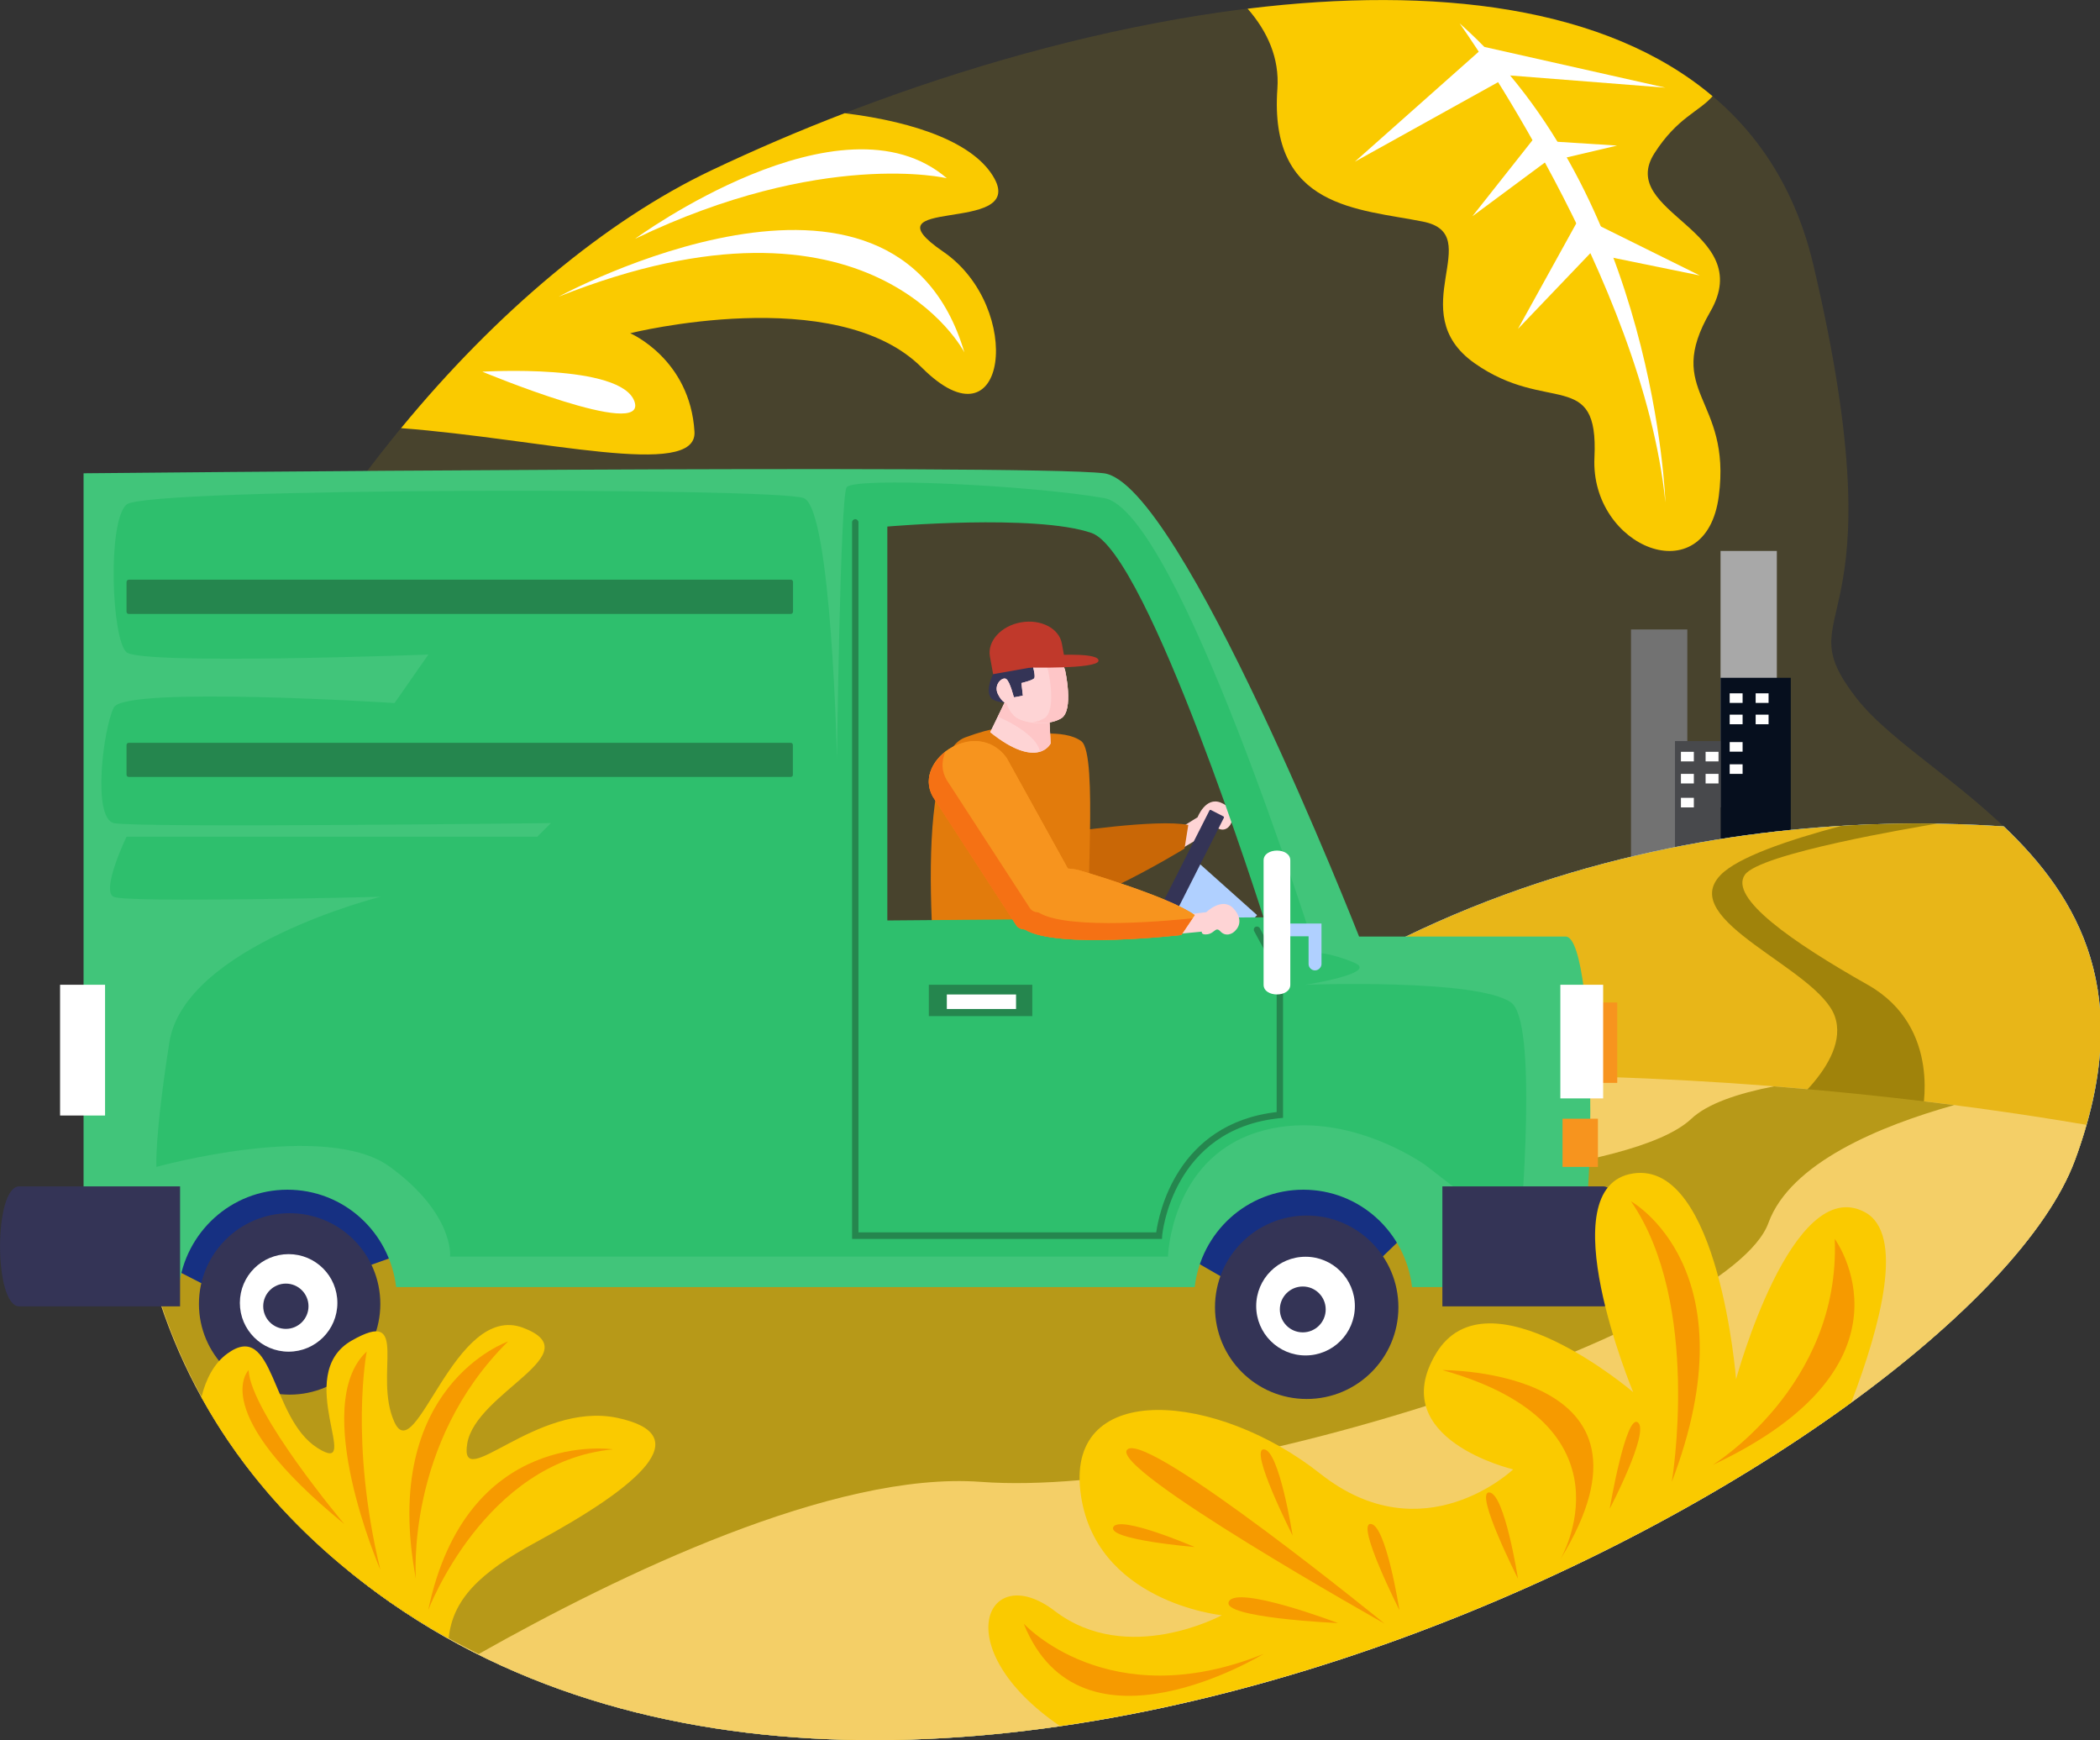 <?xml version="1.0" encoding="utf-8"?>
<!-- Generator: Adobe Illustrator 19.0.0, SVG Export Plug-In . SVG Version: 6.00 Build 0)  -->
<svg version="1.1" id="Layer_1" xmlns="http://www.w3.org/2000/svg" xmlns:xlink="http://www.w3.org/1999/xlink" x="0px" y="0px"
	 viewBox="1310.1 -203.4 1447.2 1198.9" style="enable-background:new 1310.1 -203.4 1447.2 1198.9;" xml:space="preserve">
<rect x="1310.1" y="-203.4" width="1447.2" height="1198.9" fill="#333333" stroke="none"/>
<style type="text/css">
	.st0{opacity:0.11;fill:#FACA00;enable-background:new    ;}
	.st1{fill:#727272;}
	.st2{fill:#A8A8A8;}
	.st3{fill:#060F1E;}
	.st4{fill:#48494C;}
	.st5{fill:#80B7F9;}
	.st6{fill:#E8B618;}
	.st7{fill:#F4CF67;}
	.st8{fill:#A0830B;}
	.st9{fill:#B79918;}
	.st10{fill:#163082;}
	.st11{fill:#FACA00;}
	.st12{fill:#FED4D5;}
	.st13{fill:#C96706;}
	.st14{fill:#B0D0FF;}
	.st15{fill:#343456;}
	.st16{fill:#E27B0C;}
	.st17{fill:#2EBF6D;}
	.st18{fill:#F7941E;}
	.st19{opacity:0.6;fill:#FDBDBE;enable-background:new    ;}
	.st20{fill:#C0392B;}
	.st21{fill:#FFFFFF;}
	.st22{opacity:0.32;fill:url(#XMLID_2_);enable-background:new    ;}
	.st23{opacity:0.32;fill:url(#XMLID_3_);enable-background:new    ;}
	.st24{opacity:9.000000e-002;fill:#FFFFFF;enable-background:new    ;}
	.st25{opacity:0.32;}
	.st26{fill:url(#XMLID_4_);}
	.st27{opacity:0.32;fill:url(#XMLID_5_);enable-background:new    ;}
	.st28{fill:#F69A00;}
	.st29{opacity:0.6;fill:#F35A0E;enable-background:new    ;}
</style>
<g id="XMLID_1495_">
	<path id="XMLID_725_" class="st0" d="M1800.5-86.1c287.3-136.6,697.1-197.9,759.2,65c62,262.9-20.7,233.4,29.5,298.4
		s224.5,121.1,150.7,319c-73.9,197.9-771,576-1160.9,304.3S1513.2,50.5,1800.5-86.1z"/>
	<rect id="XMLID_1490_" x="2434.1" y="230.3" class="st1" width="38.8" height="161.9"/>
	<rect id="XMLID_1491_" x="2495.8" y="176.2" class="st2" width="38.8" height="176.7"/>
	<rect id="XMLID_1486_" x="2495.8" y="263.6" class="st3" width="48.4" height="119.2"/>
	<rect id="XMLID_1487_" x="2464.4" y="307.2" class="st4" width="31.4" height="75.5"/>
	<path id="XMLID_724_" class="st5" d="M2691,366c-149.2-10.1-452.7,9.1-671.9,286.4c-140.9,178.2-319.2,225.9-469.1,226.2
		c9.2,7.5,18.8,14.9,29,22c389.9,271.8,1087.1-106.3,1160.9-304.3C2782.6,481.8,2742.3,414.8,2691,366z"/>
	<path id="XMLID_719_" class="st5" d="M2691,366c-149.2-10.1-452.7,9.1-671.9,286.4c-140.9,178.2-319.2,225.9-469.1,226.2
		c9.2,7.5,18.8,14.9,29,22c389.9,271.8,1087.1-106.3,1160.9-304.3C2782.6,481.8,2742.3,414.8,2691,366z"/>
	<path id="XMLID_718_" class="st6" d="M2691,366c-149.2-10.1-452.7,9.1-671.9,286.4c-140.9,178.2-319.2,225.9-469.1,226.2
		c9.2,7.5,18.8,14.9,29,22c389.9,271.8,1087.1-106.3,1160.9-304.3C2782.6,481.8,2742.3,414.8,2691,366z"/>
	<path id="XMLID_717_" class="st7" d="M1821.2,608.1c-184.7,55.6-317,63.9-410.2,52.6c21.5,90.8,73.9,174.3,168,239.9
		c389.9,271.8,1087.1-106.3,1160.9-304.3c3.2-8.5,5.7-16.7,8-24.7C2573.2,541.9,2185.8,498.2,1821.2,608.1z"/>
	<path id="XMLID_1489_" class="st8" d="M2574.5,496.7c11.8,33-41.4,70.7-41.4,70.7l101.4-2.7c0,0,14.9-60.1-37.3-89.6
		s-95.5-59.8-84.7-75.7c10-14.8,117.4-32.8,132.5-35.3c-20.4-0.3-42.6,0.1-66.2,1.6c-37.1,9.9-71.1,21.6-82.9,33.7
		C2465.2,430.8,2562.6,463.7,2574.5,496.7z"/>
	<path id="XMLID_1464_" class="st9" d="M2118.2,621.6c-62.3,1.9-207.6-3-355.8,3c-126.8,33.3-226.4,43-303.9,39.8
		c-15.3,4.6-29.4,9.8-42.1,15.5c24.1,83.3,75.2,159.7,162.6,220.7c19.5,13.6,40,25.2,61,35.6c96.7-54.6,244.8-126.1,346-118.6
		c161.7,12,516.2-105.2,542.8-178.4c15.1-41.5,77.1-66.9,128-81.2c-37.2-4.8-78.9-9.3-124.2-12.9c-24.7,4.8-45.9,11.9-57,22.4
		C2435.6,605.1,2257.2,617.3,2118.2,621.6z"/>
	<polygon id="XMLID_716_" class="st10" points="2293.8,632.6 2241.2,683.4 2164.2,683.4 2102.7,647.9 1594.2,658 1522.8,683.4 
		1475.4,694.3 1399.2,655.3 1434.2,584.1 2300.5,600.7 	"/>
	<path id="XMLID_715_" class="st11" d="M1788.7,94.1c-3-50.2-44.3-67.9-44.3-67.9s141.8-35.4,200.9,23.6
		c59.1,59.1,70.9-41.4,14.8-79.8s56.1-11.8,35.4-50.2c-13.1-24.2-53.2-39-103.3-45.2c-31.5,12.1-62.2,25.3-91.7,39.3
		c-73.1,34.7-148.5,98.1-214,177.7C1683.2,98.9,1790.6,127,1788.7,94.1z"/>
	<path id="XMLID_714_" class="st11" d="M2190.4-142.3c-5.9,82.7,56.1,82.7,100.4,91.6s-14.8,62,35.4,97.5c50.2,35.4,85.7,3,82.7,65
		s76.8,94.5,85.7,26.6c8.9-67.9-38.4-70.9-5.9-127s-65-67.9-38.4-109.3c15.8-24.6,30.6-28.4,40-39.2c-73.4-62-191.4-76.1-320.4-60.3
		C2183.7-181.6,2191.9-163.2,2190.4-142.3z"/>
	<path id="XMLID_713_" class="st12" d="M2159.2,361.7c0,0,2.7-7.8-7.8-12.1s-16,10.1-16,10.1l-17.2,10.6l3.8,12.4l16.3-9.6
		c0,0,0.4,2.6,4.5-0.1c4.1-2.7,2.5-7.3,7.2-5.4C2154.5,369.6,2158.3,366.2,2159.2,361.7z"/>
	<path id="XMLID_712_" class="st13" d="M2043.4,370.4c0,0,64.1-9.8,85.6-5.4l-2.6,16.3c0,0-91.2,55.9-106.2,39
		C2005.3,403.4,2015.2,375.5,2043.4,370.4z"/>
	<polygon id="XMLID_711_" class="st14" points="2134.3,389.5 2176.4,427.1 2164.6,439.7 2115.1,422.7 	"/>
	<path id="XMLID_710_" class="st15" d="M2110.1,444.1l-8.6-4.4c-0.4-0.2-0.5-0.6-0.3-1l42.4-83.7c0.2-0.4,0.6-0.5,1-0.3l8.6,4.4
		c0.4,0.2,0.5,0.6,0.3,1l-42.4,83.7C2110.8,444.1,2110.4,444.3,2110.1,444.1z"/>
	<path id="XMLID_709_" class="st16" d="M2015.9,303.5c0,0,27.4-5.2,39.4,3.8s1.8,116.8,6.1,135.4c4.3,18.7,6.8,25.1,6.8,25.1
		s-49.9,46.2-109.9,39.3c0,0-23.4-187.7,16.9-202.4C2015.5,289.8,2015.9,303.5,2015.9,303.5z"/>
	<path id="XMLID_705_" class="st17" d="M2389.1,441.9h-142.4c0,0-122.8-312.7-175.9-319.2c-53.2-6.5-703.1,0-703.1,0v319.2v11.2
		v230.3h65.6c4.4-37.7,36-67.1,74.9-67.1s70.5,29.4,74.9,67.1h550.3c4.4-37.7,36-67.1,74.9-67.1c38.9,0,70.5,29.4,74.9,67.1H2389
		C2411.7,683.4,2411.7,441.9,2389.1,441.9z M1921.6,430.8V159.4c0,0,101.9-8.9,140.7,4.4c38.8,13.3,118.5,264.8,118.5,264.8
		C2184.2,428.6,1921.6,430.8,1921.6,430.8z"/>
	<rect id="XMLID_704_" x="2401.3" y="487.3" class="st18" width="23.3" height="55.4"/>
	<path id="XMLID_703_" class="st15" d="M1996.9,256l-2.4,5.1c0,0-5.4,10.2-1.8,15.9s24.5,3.8,24.5,3.8l22.7-23l-4.4-11.8L1996.9,256
		z"/>
	<path id="XMLID_702_" class="st12" d="M2033.3,292.2l0.8,16.6c0,0-8.7,18.6-41.6-7.7l12.8-26.4L2033.3,292.2z"/>
	<path id="XMLID_1488_" class="st12" d="M2033.3,292.2l0.8,16.6c0,0-8.7,18.6-41.6-7.7l12.8-26.4L2033.3,292.2z"/>
	<path id="XMLID_1498_" class="st19" d="M2033.3,292.2l-27.9-17.5l-7.6,15.7c5.7,2.4,17.7,8.2,24.8,16.3c2.7,3,3.8,5.6,4.2,7.9
		c5.4-1.6,7.3-5.7,7.3-5.7L2033.3,292.2z"/>
	<path id="XMLID_701_" class="st12" d="M2044,258c0,0,6.5,28.2-2.7,33.6c-9.2,5.4-24.2,3.2-29.9-0.1c-5.8-3.3-7.5-10.5-7.5-10.5
		s-2.9,0.3-6.1-6.2s3.1-12.1,5.7-10.4c2.6,1.7,5.3,12.7,5.3,12.7l6.2-1.2l-1-8.7c0,0,8.1-1.9,8.9-3.4c0.8-1.6-0.9-7.8-0.9-7.8
		S2039,243.9,2044,258z"/>
	<path id="XMLID_700_" class="st12" d="M2044,258c0,0,6.5,28.2-2.7,33.6c-9.2,5.4-24.2,3.2-29.9-0.1c-5.8-3.3-7.5-10.5-7.5-10.5
		s-2.9,0.3-6.1-6.2s3.1-12.1,5.7-10.4c2.6,1.7,5.3,12.7,5.3,12.7l6.2-1.2l-1-8.7c0,0,8.1-1.9,8.9-3.4c0.8-1.6-0.9-7.8-0.9-7.8
		S2039,243.9,2044,258z"/>
	<path id="XMLID_1497_" class="st19" d="M2044,258c-3-8.6-10.4-7.5-15.7-5.3c1.6,1.1,3.1,2.6,4,5.3c0,0,6.5,28.2-2.7,33.6
		c-2.3,1.4-5,2.2-7.7,2.7c6.4,0.9,13.9,0.5,19.4-2.7C2050.5,286.2,2044,258,2044,258z"/>
	<path id="XMLID_699_" class="st20" d="M2044.1,252.3l-2.2-12.2c-1.9-10.6-14.5-17.1-28.2-14.7c-13.7,2.4-23.3,13-21.4,23.5
		l2.2,12.2L2044.1,252.3z"/>
	<path id="XMLID_698_" class="st20" d="M2039.3,247.9c0,0,28.9-1.6,27.8,4.1c-1.2,5.7-48.4,4.5-48.4,4.5S2025.7,250.3,2039.3,247.9z
		"/>
	<path id="XMLID_696_" class="st12" d="M2162.2,436.9c0,0,5.7-5.9-2-14.3c-7.7-8.4-18.8,2.5-18.8,2.5l-20.1,2.4l-1.8,12.8l18.8-1.8
		c0,0-0.7,2.5,4.1,1.8c4.9-0.8,5.4-5.6,8.8-1.9C2154.6,442,2159.5,440.6,2162.2,436.9z"/>
	<circle id="XMLID_695_" class="st15" cx="1509.7" cy="695" r="62.5"/>
	<circle id="XMLID_694_" class="st21" cx="1509" cy="694.3" r="33.6"/>
	<circle id="XMLID_693_" class="st15" cx="1507.1" cy="696.6" r="15.6"/>
	<circle id="XMLID_692_" class="st15" cx="2210.6" cy="697.3" r="63.2"/>
	<circle id="XMLID_688_" class="st21" cx="2209.8" cy="696.5" r="34"/>
	<circle id="XMLID_687_" class="st15" cx="2207.9" cy="698.8" r="15.8"/>
	
		<radialGradient id="XMLID_2_" cx="1626.905" cy="471.95" r="162.564" gradientTransform="matrix(1 0 0 -1 0 792)" gradientUnits="userSpaceOnUse">
		<stop  offset="0.574" style="stop-color:#130C0E"/>
		<stop  offset="0.798" style="stop-color:#130C0E"/>
		<stop  offset="1" style="stop-color:#130C0E"/>
	</radialGradient>
	<path id="XMLID_686_" class="st22" d="M1855.1,331.9h-456.3c-0.9,0-1.5-0.7-1.5-1.5v-20.5c0-0.9,0.7-1.5,1.5-1.5H1855
		c0.9,0,1.5,0.7,1.5,1.5v20.5C1856.6,331.2,1855.9,331.9,1855.1,331.9z"/>
	
		<radialGradient id="XMLID_3_" cx="1626.95" cy="584.2" r="162.601" gradientTransform="matrix(1 0 0 -1 0 792)" gradientUnits="userSpaceOnUse">
		<stop  offset="0.574" style="stop-color:#130C0E"/>
		<stop  offset="0.798" style="stop-color:#130C0E"/>
		<stop  offset="1" style="stop-color:#130C0E"/>
	</radialGradient>
	<path id="XMLID_685_" class="st23" d="M1855.1,219.6h-456.3c-0.9,0-1.5-0.7-1.5-1.5v-20.5c0-0.9,0.7-1.6,1.6-1.6h456.2
		c0.9,0,1.5,0.7,1.5,1.5V218C1856.6,218.9,1855.9,219.6,1855.1,219.6z"/>
	<path id="XMLID_1458_" class="st24" d="M2389.1,441.9h-142.4c0,0-122.8-312.7-175.9-319.2c-53.2-6.5-703.1,0-703.1,0v319.2v11.2
		v230.3h65.6c4.4-37.7,36-67.1,74.9-67.1s70.5,29.4,74.9,67.1h550.3c4.4-37.7,36-67.1,74.9-67.1c38.9,0,70.5,29.4,74.9,67.1h46.8
		l-5.3-59.1l-32.5-25.1c0,0-57.6-41.4-116.5-22.2c-58.9,19.2-60.7,85.4-60.7,85.4h-494.7c0,0,3-29.3-41.4-61.8
		c-44.3-32.5-161,0-161,0s-1.5-19.2,8.9-85.7c10.3-66.5,145.4-100.4,145.4-100.4s-174.9,4.4-183.8,0s8.9-41.4,8.9-41.4h283.1
		l9.4-9.4c0,0-286.5,3.5-301.3,0c-14.8-3.5-7.4-64.5,0-79.6S1582,281,1582,281l23.3-33.4c0,0-197.6,7.4-208-1.6
		c-10.3-9-13.3-90,0-101.8c13.3-11.8,447.5-11.8,466.7-4.4c19.2,7.4,22.9,180.2,22.9,180.2s2.2-180.2,6.6-187.6
		c4.4-7.4,127-1.5,177.6,7.4C2121.8,148.7,2217,453,2217,453s10.3,0,26.8,7.1c16.4,7.1-34,15-34,15s118-4.4,141.6,12.2
		c17.9,12.6,8.7,136.8,3.1,196.1h34.5C2411.7,683.4,2411.7,441.9,2389.1,441.9z"/>
	<rect id="XMLID_684_" x="1351.5" y="475.1" class="st21" width="31" height="90.1"/>
	<path id="XMLID_680_" class="st15" d="M1323.4,696.7h110.8V614h-110.8C1305.7,614,1305.7,696.7,1323.4,696.7z"/>
	<path id="XMLID_679_" class="st15" d="M2414.9,696.7h-110.8V614h110.8C2432.7,614,2432.7,696.7,2414.9,696.7z"/>
	<rect id="XMLID_678_" x="2386.9" y="567.4" class="st18" width="24.4" height="33.2"/>
	<rect id="XMLID_676_" x="2385.4" y="475.1" class="st21" width="29.5" height="78.3"/>
	<g id="XMLID_1433_" class="st25">
		
			<radialGradient id="XMLID_4_" cx="2045.8" cy="389.75" r="204.367" gradientTransform="matrix(1 0 0 -1 0 792)" gradientUnits="userSpaceOnUse">
			<stop  offset="0.574" style="stop-color:#130C0E"/>
			<stop  offset="0.798" style="stop-color:#130C0E"/>
			<stop  offset="1" style="stop-color:#130C0E"/>
		</radialGradient>
		<path id="XMLID_1455_" class="st26" d="M2110.9,650.2h-213.6V156.5c0-1.2,1-2.2,2.2-2.2s2.2,1,2.2,2.2v489.2h205.2
			c1.7-12.2,13.8-74.9,83-82.9v-96l-15.5-28.6c-0.6-1.1-0.2-2.4,0.9-3c1-0.5,2.4-0.2,3,0.9l16,30.2v100.5l-2,0.2
			c-74.6,7.4-81.3,80.4-81.3,81.1L2110.9,650.2z"/>
	</g>
	
		<radialGradient id="XMLID_5_" cx="1985.85" cy="306.064" r="26.392" gradientTransform="matrix(1 0 0 -1 0 792)" gradientUnits="userSpaceOnUse">
		<stop  offset="0.574" style="stop-color:#130C0E"/>
		<stop  offset="0.798" style="stop-color:#130C0E"/>
		<stop  offset="1" style="stop-color:#130C0E"/>
	</radialGradient>
	<rect id="XMLID_1454_" x="1950.2" y="475.1" class="st27" width="71.3" height="21.6"/>
	<rect id="XMLID_1456_" x="1962.6" y="481.8" class="st21" width="47.7" height="10"/>
	<g id="XMLID_1459_">
		<path id="XMLID_1461_" class="st14" d="M2216.3,465.2c-2.4,0-4.4-2-4.4-4.4v-19.1h-17.5c-2.4,0-4.4-2-4.4-4.4s2-4.4,4.4-4.4h26.4
			v28C2220.7,463.2,2218.7,465.2,2216.3,465.2z"/>
	</g>
	<path id="XMLID_1457_" class="st21" d="M2199.3,475.1c0,8.9-18.4,8.9-18.4,0v-85.7c0-9,18.4-9,18.4,0V475.1z"/>
	<g id="XMLID_670_">
		<path id="XMLID_672_" class="st11" d="M1679.4,859.2c70.9-38.4,112.3-73.8,56.1-85.7c-56.1-11.8-109.3,53.2-103.4,17.7
			c5.9-35.4,85.7-62,38.4-79.8c-47.3-17.7-73.8,97.5-88.6,65c-14.8-32.5,11.8-79.8-29.5-56.1c-41.4,23.6,8.9,94.5-23.6,73.9
			c-32.5-20.7-29.5-88.6-62-65c-9.5,6.9-14.9,18-17.9,30.1c28.9,52.3,71.4,100.3,130.1,141.2c13.1,9.1,26.5,17.4,40.3,25
			C1621.9,898.9,1640.3,880.3,1679.4,859.2z"/>
		<path id="XMLID_671_" class="st11" d="M2595.1,631.7c-50.2-26.6-88.6,115.2-88.6,115.2s-11.8-150.7-70.9-141.8
			c-59.1,8.9,0,150.7,0,150.7s-100.4-85.7-135.9-26.6c-35.4,59.1,53.2,79.8,53.2,79.8s-62,59.1-132.9,3
			c-70.9-56.1-174.3-65-165.4,11.8c8.9,76.8,97.5,85.7,97.5,85.7s-65,35.4-115.2-3c-46.6-35.6-75.2,25.4,3.6,79.3
			c205.4-29.7,409.8-124.1,545.4-222.9C2606.2,709.6,2623,646.5,2595.1,631.7z"/>
	</g>
	<path id="XMLID_1460_" class="st28" d="M2264.3,915.3c0,0-162.5-132.3-177.2-120.1C2072.3,807.5,2264.3,915.3,2264.3,915.3z"/>
	<path id="XMLID_1463_" class="st28" d="M2015.6,915.3c0,0,58.2,63.9,165.2,20.9C2180.9,936.1,2054.9,1013.4,2015.6,915.3z"/>
	<path id="XMLID_1465_" class="st28" d="M2462.2,817.6c0,0,20.7-122.4-28.1-193.3C2434.1,624.3,2518.3,671.1,2462.2,817.6z"/>
	<path id="XMLID_1466_" class="st28" d="M2490.3,806c0,0,88.3-54,84.2-155.8C2574.5,650.2,2638,736.6,2490.3,806z"/>
	<path id="XMLID_1467_" class="st28" d="M2385.4,871c0,0,54.6-92.4-81.2-130.4C2304.2,740.6,2466.6,739.5,2385.4,871z"/>
	<path id="XMLID_1462_" class="st28" d="M2232.2,914.9c0,0-69.2-26.3-75.2-14.9C2150.9,911.3,2232.2,914.9,2232.2,914.9z"/>
	<path id="XMLID_1470_" class="st28" d="M2274.5,906c0,0-9.2-59-19.8-59.4C2244.3,846.2,2274.5,906,2274.5,906z"/>
	<path id="XMLID_1472_" class="st28" d="M2356.2,884.3c0,0-9.2-59-19.8-59.4C2325.9,824.5,2356.2,884.3,2356.2,884.3z"/>
	<path id="XMLID_1473_" class="st28" d="M2419.4,836.2c0,0,27.7-52.9,19.5-59.5C2430.6,770.1,2419.4,836.2,2419.4,836.2z"/>
	<path id="XMLID_1471_" class="st28" d="M2200.9,854.6c0,0-9.2-59-19.8-59.4C2170.6,794.8,2200.9,854.6,2200.9,854.6z"/>
	<path id="XMLID_1469_" class="st28" d="M2133.4,862.5c0,0-51.9-22.4-56.1-13.7C2073.2,857.5,2133.4,862.5,2133.4,862.5z"/>
	<path id="XMLID_1474_" class="st28" d="M1605.2,906c0,0,38.7-102.4,127.3-110.8C1732.6,795.2,1631.5,780,1605.2,906z"/>
	<path id="XMLID_1475_" class="st28" d="M1660.2,720.9c0,0-88.6,30.5-63.5,163.4C1596.7,884.3,1589.3,791,1660.2,720.9z"/>
	<path id="XMLID_1476_" class="st28" d="M1572.2,878.1c0,0-49.1-113.2-9.4-150.3C1562.9,727.9,1550.7,789.3,1572.2,878.1z"/>
	<path id="XMLID_669_" class="st28" d="M1547.3,846.6c0,0-64.3-76.4-65.9-106C1481.5,740.6,1452.2,769,1547.3,846.6z"/>
	<path id="XMLID_668_" class="st21" d="M2316-187.3c0,0,126.4,177.2,141.8,330.1C2457.8,142.8,2451.1-67.7,2316-187.3z"/>
	<polygon id="XMLID_1468_" class="st21" points="2356.2,23.2 2399.1,-54.4 2481.5,-13.6 2406.1,-29 	"/>
	<polygon id="XMLID_667_" class="st21" points="2457.8,-143 2332.9,-171.1 2243.8,-92 2350.8,-151.4 	"/>
	<polygon id="XMLID_666_" class="st21" points="2424.5,-103.1 2366.2,-106.8 2324.8,-54.4 2374.7,-91.4 	"/>
	<path id="XMLID_661_" class="st21" d="M1642.5,52.7c0,0,96-5.9,104.9,20.7C1756.2,100,1642.5,52.7,1642.5,52.7z"/>
	<path id="XMLID_652_" class="st21" d="M1695.1,1c0,0,230.9-125.5,279.6,38.4C1974.8,39.4,1910.3-84.6,1695.1,1z"/>
	<path id="XMLID_569_" class="st21" d="M1747.8-38.9c0,0,142-104.1,214.8-41.7C1962.6-80.6,1876.8-100.9,1747.8-38.9z"/>
	<path id="XMLID_1492_" class="st18" d="M2053.4,396.1c-2.5-0.7-4.9-0.8-7.4-1.1l-42.3-76.4c-21.4-28.9-67.7,3.4-49.3,29.1
		l55.9,86.1c1.2,2.1,3.4,3,6.1,3.2c21.9,13.7,107.8,3.8,107.8,3.8l9.2-13.7C2115.7,414.1,2053.4,396.1,2053.4,396.1z"/>
	<path id="XMLID_568_" class="st18" d="M2053.4,396.1c-2.5-0.7-4.9-0.8-7.4-1.1l-42.3-76.4c-21.4-28.9-67.7,3.4-49.3,29.1l55.9,86.1
		c1.2,2.1,3.4,3,6.1,3.2c21.9,13.7,107.8,3.8,107.8,3.8l9.2-13.7C2115.7,414.1,2053.4,396.1,2053.4,396.1z"/>
	<path id="XMLID_1494_" class="st29" d="M2025.8,425.3c-2.7-0.2-4.8-1.1-6.1-3.2l-55.9-86.1c-5.1-7.1-5.1-14.7-2.2-21.4
		c-10.3,8-15.8,21.2-7.3,33.2l55.9,86.1c1.2,2.1,3.4,3,6.1,3.2c21.9,13.7,107.8,3.8,107.8,3.8l7.8-11.6
		C2120.6,430.5,2046.1,438,2025.8,425.3z"/>
	<rect id="XMLID_1493_" x="2502.1" y="274.3" class="st21" width="8.9" height="6.6"/>
	<rect id="XMLID_1506_" x="2520" y="274.3" class="st21" width="8.9" height="6.6"/>
	<rect id="XMLID_1499_" x="2502.1" y="307.9" class="st21" width="8.9" height="6.6"/>
	<rect id="XMLID_1501_" x="2485.5" y="314.6" class="st21" width="8.9" height="6.6"/>
	<rect id="XMLID_1503_" x="2485.5" y="329.8" class="st21" width="8.9" height="6.6"/>
	<rect id="XMLID_1496_" x="2502.1" y="289" class="st21" width="8.9" height="6.6"/>
	<rect id="XMLID_1507_" x="2520" y="289" class="st21" width="8.9" height="6.6"/>
	<rect id="XMLID_1500_" x="2502.1" y="323.2" class="st21" width="8.9" height="6.6"/>
	<rect id="XMLID_1502_" x="2468.5" y="314.6" class="st21" width="8.9" height="6.6"/>
	<rect id="XMLID_1504_" x="2468.5" y="329.8" class="st21" width="8.9" height="6.6"/>
	<rect id="XMLID_1505_" x="2468.5" y="346.3" class="st21" width="8.9" height="6.6"/>
</g>
</svg>
